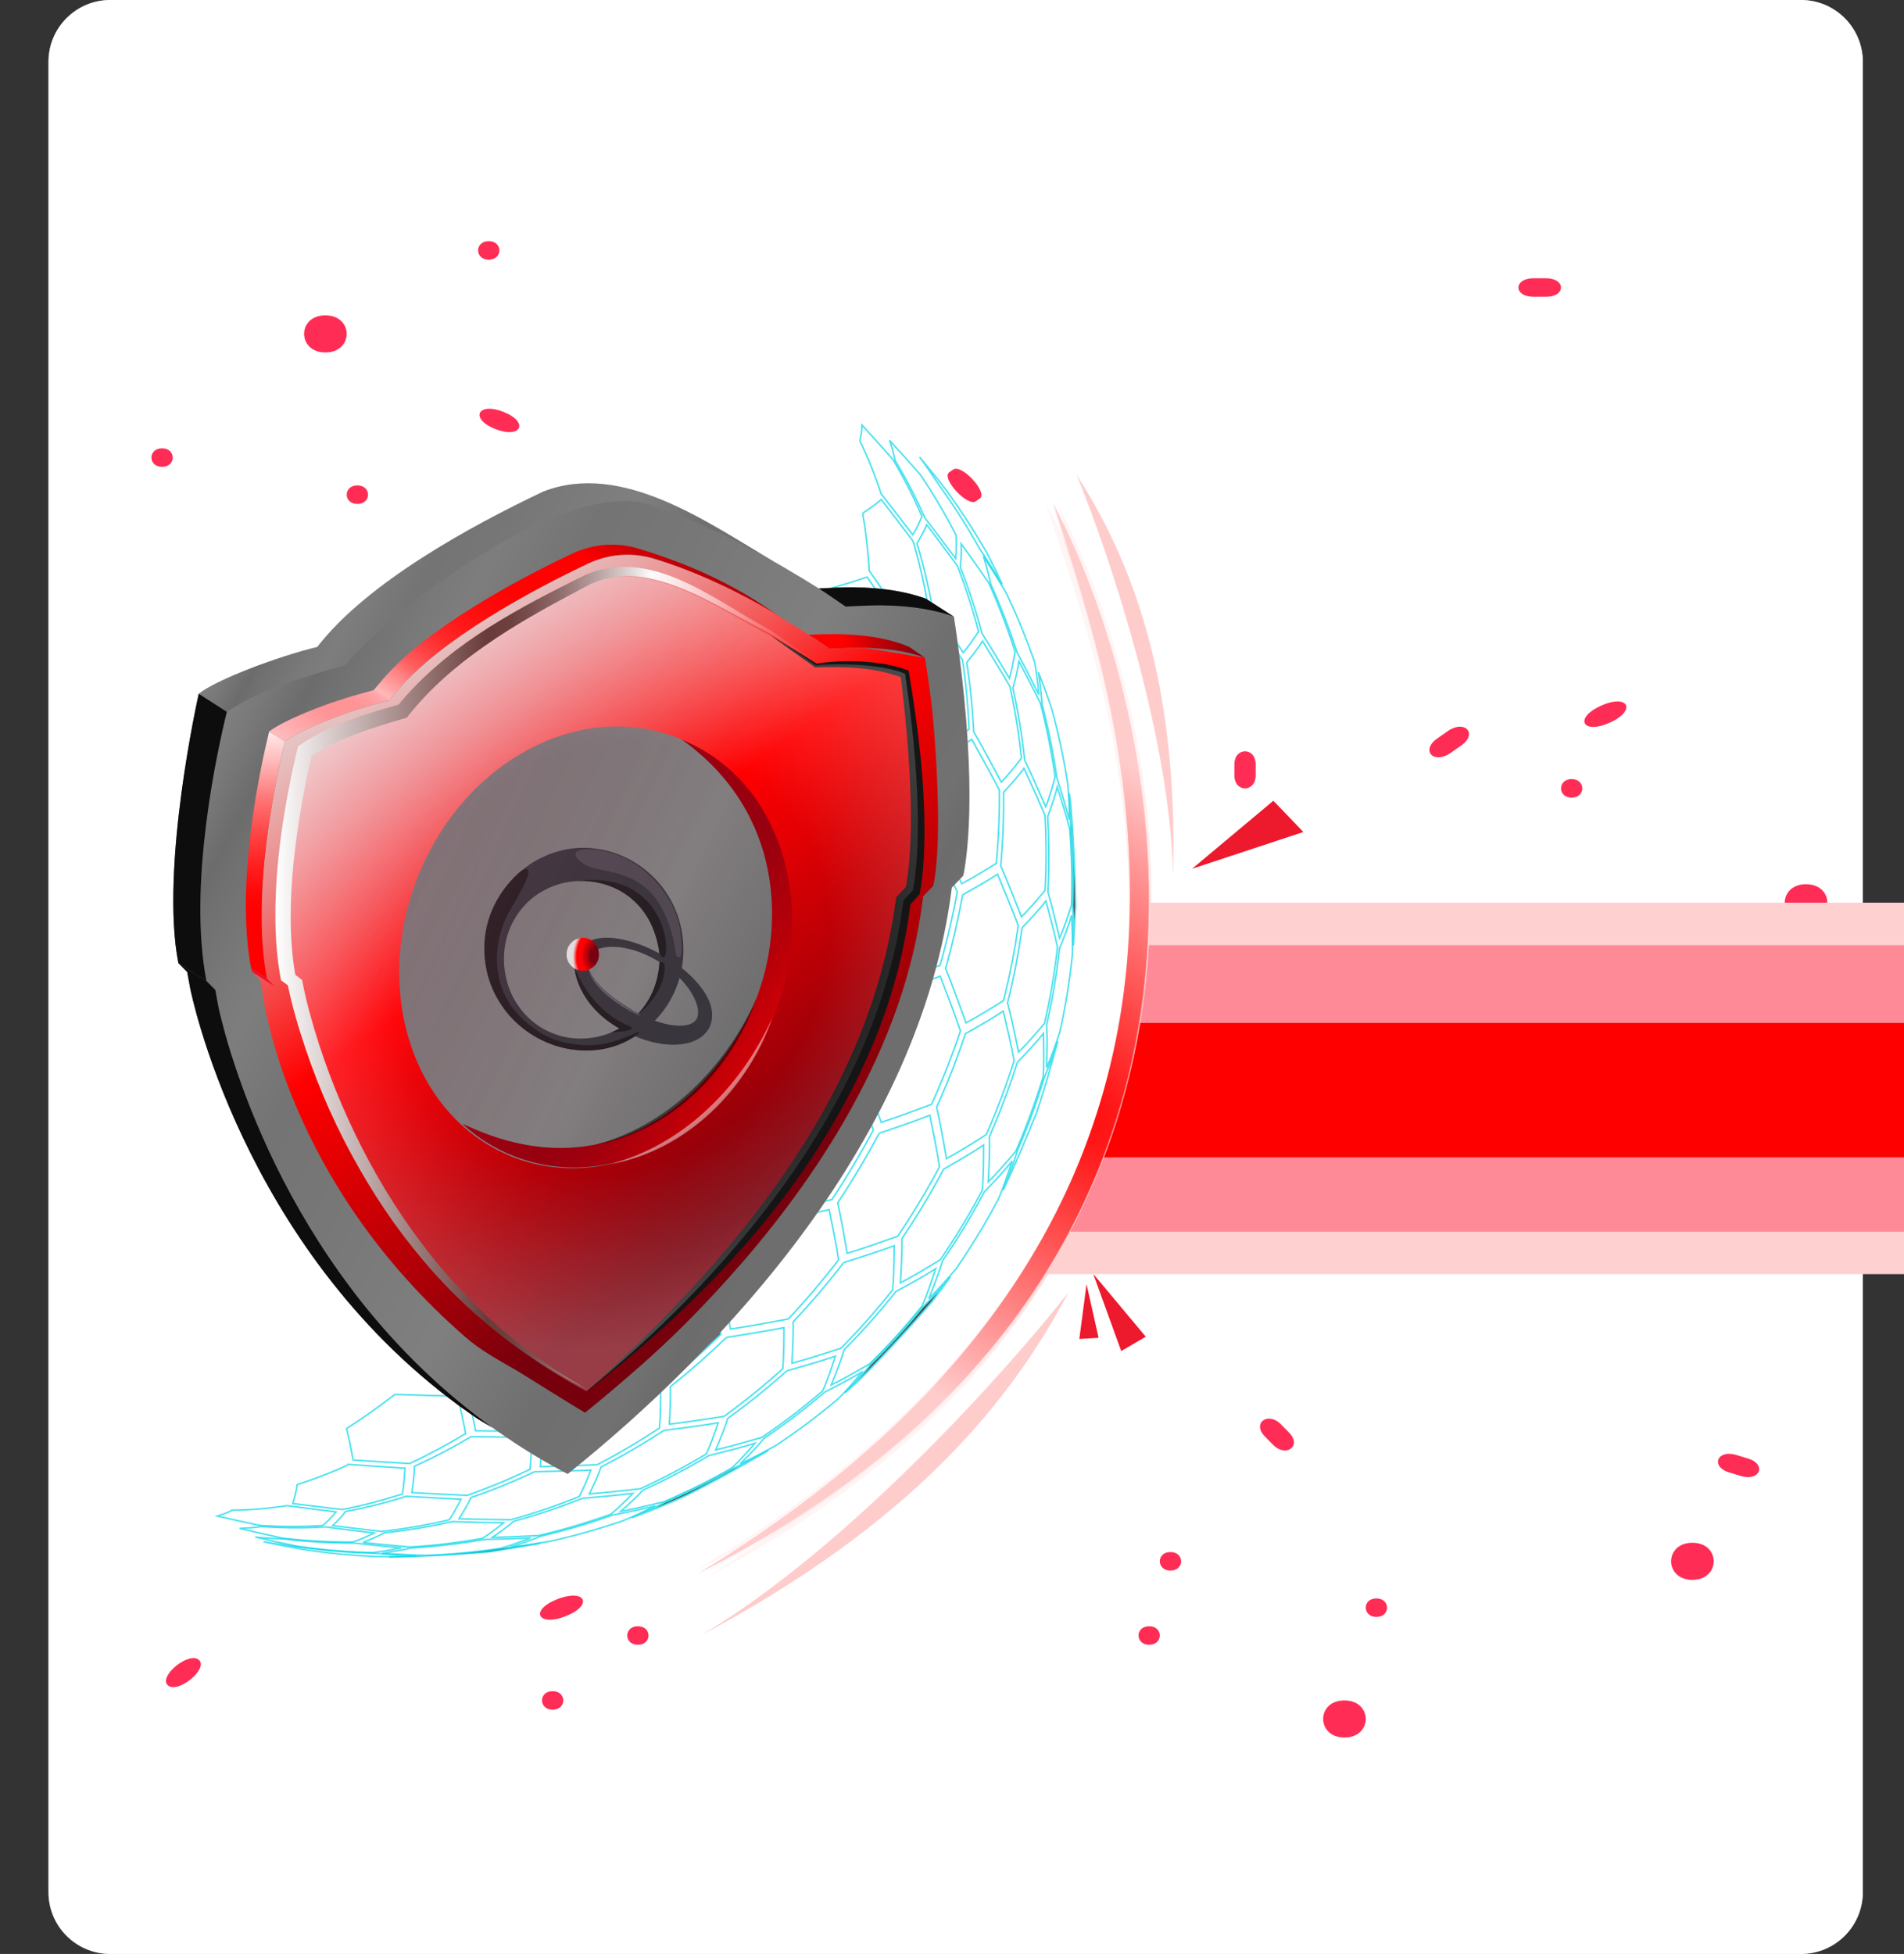 <svg width="616" height="632" viewBox="0 0 616 632" fill="none" xmlns="http://www.w3.org/2000/svg">
<rect x="0" y="0" width="616" height="632" fill="#333333" stroke="none"/>
<path d="M582.68 0H35.68C24.634 0 15.68 8.954 15.68 20V612C15.68 623.046 24.634 632 35.68 632H582.68C593.726 632 602.68 623.046 602.68 612V20C602.68 8.954 593.726 0 582.68 0Z" fill="white"/>
<mask id="mask0_10_3639" style="mask-type:luminance" maskUnits="userSpaceOnUse" x="15" y="0" width="588" height="632">
<path d="M582.68 0H35.68C24.634 0 15.68 8.954 15.68 20V612C15.68 623.046 24.634 632 35.68 632H582.68C593.726 632 602.68 623.046 602.68 612V20C602.68 8.954 593.726 0 582.68 0Z" fill="white"/>
</mask>
<g mask="url(#mask0_10_3639)">
<path d="M582.68 0H35.68C24.634 0 15.68 8.954 15.68 20V612C15.68 623.046 24.634 632 35.68 632H582.68C593.726 632 602.68 623.046 602.68 612V20C602.68 8.954 593.726 0 582.68 0Z" fill="white"/>
<path d="M434.95 562C425.83 562 425.74 550 434.95 550C444.16 550 444.16 562 434.95 562Z" fill="#FF2D55"/>
<path d="M584.29 298C575.17 298 575.08 286 584.29 286C593.5 286 593.5 298 584.29 298Z" fill="#FF2D55"/>
<path d="M105.26 114C96.14 114 96.05 102 105.26 102C114.47 102 114.47 114 105.26 114Z" fill="#FF2D55"/>
<path d="M52.43 151C47.87 151 47.82 145 52.43 145C57.04 145 57.04 151 52.43 151Z" fill="#FF2D55"/>
<path d="M115.62 163C111.02 163 111.02 157 115.62 157C120.22 157 120.21 163 115.62 163Z" fill="#FF2D55"/>
<path d="M160.1 138.71C151.83 135.36 154.66 129.89 163.01 133.27C171.36 136.66 168.45 142.09 160.1 138.71Z" fill="#FF2D55"/>
<path d="M158.12 84C153.56 84 153.51 78 158.12 78C162.73 78 162.73 84 158.12 84Z" fill="#FF2D55"/>
<path d="M316.99 161.25L315.72 162.13C312.98 164.03 304.38 154.65 307.12 152.75L308.39 151.87C311.13 149.97 319.73 159.35 316.99 161.25Z" fill="#FF2D55"/>
<path d="M185.69 273C181.09 273 181.09 267 185.69 267C190.29 267 190.29 273 185.69 273Z" fill="#FF2D55"/>
<path d="M112.16 340C103.04 340 102.95 334 112.16 334C121.37 334 121.37 340 112.16 340Z" fill="#FF2D55"/>
<path d="M199.47 389C194.91 389 194.86 383 199.47 383C204.08 383 204.08 389 199.47 389Z" fill="#FF2D55"/>
<path d="M406.23 377C397.11 377 397.02 365 406.23 365C415.44 365 415.44 377 406.23 377Z" fill="#FF2D55"/>
<path d="M406.25 247.26V250.77C406.25 256.39 399.36 256.45 399.36 250.77V247.26C399.36 241.58 406.25 241.58 406.25 247.26Z" fill="#FF2D55"/>
<path d="M521.01 233.65C512.31 237.73 508.95 232.49 517.74 228.37C526.53 224.25 529.79 229.54 521.01 233.65Z" fill="#FF2D55"/>
<path d="M496.14 90H500.17C506.62 90 506.69 96 500.17 96H496.14C489.62 96 489.62 90 496.14 90Z" fill="#FF2D55"/>
<path d="M563.24 477.41L559.43 476.26C553.34 474.41 555.54 468.73 561.7 470.59L565.51 471.74C571.67 473.61 569.4 479.27 563.24 477.41Z" fill="#FF2D55"/>
<path d="M414.45 460.72L417.07 463.39C421.27 467.65 416.08 471.6 411.84 467.29L409.22 464.62C404.98 460.31 410.21 456.41 414.45 460.72Z" fill="#FF2D55"/>
<path d="M445.3 523C440.74 523 440.69 517 445.3 517C449.91 517 449.91 523 445.3 523Z" fill="#FF2D55"/>
<path d="M547.53 307C542.97 307 542.92 301 547.53 301C552.14 301 552.14 307 547.53 307Z" fill="#FF2D55"/>
<path d="M508.48 258C503.89 258 503.89 252 508.48 252C513.07 252 513.08 258 508.48 258Z" fill="#FF2D55"/>
<path d="M472.88 394C468.29 394 468.29 388 472.88 388C477.47 388 477.48 394 472.88 394Z" fill="#FF2D55"/>
<path d="M464.99 238.86L468.4 236.47C473.85 232.65 478.23 237.28 472.73 241.14L469.32 243.53C463.87 247.36 459.49 242.72 464.99 238.86Z" fill="#FF2D55"/>
<path d="M178.79 553C174.23 553 174.18 547 178.79 547C183.4 547 183.4 553 178.79 553Z" fill="#FF2D55"/>
<path d="M491.24 407C486.68 407 486.63 401 491.24 401C495.85 401 495.85 407 491.24 407Z" fill="#FF2D55"/>
<path d="M378.67 508C374.11 508 374.06 502 378.67 502C383.28 502 383.28 508 378.67 508Z" fill="#FF2D55"/>
<path d="M183.09 522.73C174.11 526.31 171.14 520.9 180.22 517.28C189.29 513.66 192.17 519.11 183.09 522.73Z" fill="#FF2D55"/>
<path d="M206.36 532C201.8 532 201.75 526 206.36 526C210.97 526 210.97 532 206.36 532Z" fill="#FF2D55"/>
<path d="M371.78 532C367.22 532 367.17 526 371.78 526C376.39 526 376.39 532 371.78 532Z" fill="#FF2D55"/>
<path d="M54.28 545.08C51.16 542.15 61.27 533.99 64.39 536.92C67.51 539.85 57.4 548.01 54.28 545.08Z" fill="#FF2D55"/>
<path d="M547.54 511C538.35 511 538.35 499 547.54 499C556.73 499 556.73 511 547.54 511Z" fill="#FF2D55"/>
<path d="M582.36 395.32C572.74 393.36 574.21 387.5 583.93 389.48C593.65 391.46 592.08 397.3 582.36 395.32Z" fill="#FF2D55"/>
</g>
<g opacity="0.7">
<path d="M337.86 348.49C339.31 345.04 341.19 340.43 342.22 336.84L342.11 337.29C340.19 344.07 337.68 353.13 335.4 359.79C332.38 367.27 328.26 377.21 324.77 384.49L324.54 384.92C326.02 381.26 327.96 376.33 329.01 372.53C332.46 364.62 335.4 356.6 337.85 348.5" stroke="#00D6E8" stroke-width="0.5"/>
</g>
<g opacity="0.7">
<path d="M318.49 385.47C321.29 382.57 325.01 378.69 327.46 375.52C326.24 379.29 324.59 384.33 322.95 387.95C322.25 389.28 321.53 390.6 320.79 391.92C317.24 398.31 313.42 404.45 309.37 410.33C306.81 413.34 303.35 417.33 300.47 420.04C301.93 416.44 303.86 411.61 304.91 407.86C308.97 401.97 312.77 395.82 316.32 389.44C317.06 388.12 317.77 386.79 318.48 385.47" stroke="#00D6E8" stroke-width="0.5"/>
</g>
<g opacity="0.7">
<path d="M298.66 422.65C301.41 419.85 305.09 416.11 307.5 413.01L307.23 413.39C305.3 416.09 303.31 418.71 301.28 421.29C294.57 429.13 285.21 439.22 277.9 446.48C276.55 447.71 275.19 448.94 273.81 450.14L273.45 450.44C276 447.8 279.41 444.27 281.65 441.34C287.62 435.48 293.3 429.23 298.65 422.6" fill="black"/>
<path d="M298.66 422.65C301.41 419.85 305.09 416.11 307.5 413.01L307.23 413.39C305.3 416.09 303.31 418.71 301.28 421.29C294.57 429.13 285.21 439.22 277.9 446.48C276.55 447.71 275.19 448.94 273.81 450.14L273.45 450.44C276 447.8 279.41 444.27 281.65 441.34C287.62 435.48 293.3 429.23 298.65 422.6" stroke="#00D6E8" stroke-width="0.5"/>
</g>
<path opacity="0.7" d="M337.14 227.79C336.88 224.65 336.5 220.47 335.93 217.37C337.32 221 339.18 225.86 340.34 229.56C342.5 237.45 344.22 245.47 345.46 253.56C345.73 257.04 346.06 261.69 345.97 265.17C344.83 261.08 343.3 255.62 341.93 251.6C340.78 243.57 339.18 235.6 337.13 227.78L337.14 227.79Z" stroke="#00D6E8" stroke-width="0.5"/>
<g opacity="0.7">
<path d="M346.41 268.33C346.38 264.81 346.31 260.11 345.94 256.62L346.01 257.07C346.12 257.92 346.24 258.76 346.35 259.61C347.23 269.6 347.88 282.99 348 293.02L347.3 305.4L347.26 305.85C347.3 301.98 347.33 296.8 347.02 292.93C347.29 284.7 347.09 276.48 346.42 268.32" fill="black"/>
<path d="M346.41 268.33C346.38 264.81 346.31 260.11 345.94 256.62L346.01 257.07C346.12 257.92 346.24 258.76 346.35 259.61C347.23 269.6 347.88 282.99 348 293.02L347.3 305.4L347.26 305.85C347.3 301.98 347.33 296.8 347.02 292.93C347.29 284.7 347.09 276.48 346.42 268.32" stroke="#00D6E8" stroke-width="0.5"/>
</g>
<g opacity="0.7">
<path d="M338.94 264.2C340 261.33 341.38 257.47 342.06 254.48C343.34 258.55 345.04 264 346.08 268.15C346.73 276.31 346.93 284.51 346.66 292.75C345.64 295.99 344.23 300.32 342.81 303.39C341.76 298.91 340.33 292.93 339.02 288.52C339.45 280.37 339.42 272.25 338.94 264.19" stroke="#00D6E8" stroke-width="0.5"/>
</g>
<g opacity="0.7">
<path d="M327.71 222.57C328.41 220 329.31 216.54 329.65 213.9C331.79 217.96 334.65 223.38 336.62 227.51C338.64 235.33 340.23 243.26 341.36 251.3C340.57 254.22 339.47 258.14 338.31 260.94C336.32 256.38 333.67 250.32 331.51 245.84C330.66 237.98 329.38 230.2 327.69 222.56" stroke="#00D6E8" stroke-width="0.5"/>
</g>
<path opacity="0.7" d="M162.11 500.96C165.94 500.51 171.05 499.88 174.86 499.19L174.42 499.27L158.27 501.94C148.73 502.78 135.99 503.49 126.41 503.63H125.96C129.49 503.57 134.22 503.5 137.74 503.25C145.92 502.95 154.06 502.18 162.12 500.96H162.11Z" fill="black" stroke="#00D6E8" stroke-width="0.5"/>
<path opacity="0.7" d="M120.69 502.4C124.82 502.71 130.33 503.12 134.46 503.28C130.94 503.41 126.23 503.58 122.71 503.51C114.46 503.2 106.2 502.42 97.97 501.14C94.15 500.45 89.07 499.49 85.28 498.67C88.62 499.21 93.07 499.92 96.42 500.29C104.5 501.47 112.59 502.18 120.69 502.4Z" stroke="#00D6E8" stroke-width="0.5"/>
<path opacity="0.7" d="M304.45 245.07C307.49 243.37 311.53 241.1 314.4 239.14C317.11 244.04 320.73 250.58 323.33 255.53C323.42 263.37 323.07 271.28 322.32 279.25C319.03 281.31 314.6 284.03 311.15 285.83C308.48 280.48 304.92 273.34 302.14 268.06C303.29 260.31 304.06 252.63 304.45 245.07Z" stroke="#00D6E8" stroke-width="0.5"/>
<g opacity="0.7">
<path d="M269.27 190.15C272.66 189.16 277.19 187.84 280.51 186.63C283.78 191.34 288.12 197.63 291.33 202.38C291.68 209.26 291.7 216.35 291.37 223.56C287.5 224.87 282.32 226.58 278.38 227.69C274.99 222.4 270.46 215.33 267.03 210.06C268.07 203.25 268.82 196.59 269.29 190.16" stroke="#00D6E8" stroke-width="0.5"/>
</g>
<path opacity="0.7" d="M312.76 214.27C314.39 212.27 316.55 209.57 317.87 207.36C320.57 211.73 324.16 217.58 326.74 222.02C328.4 229.63 329.64 237.39 330.46 245.24C328.6 247.64 326.09 250.82 323.96 252.96C321.32 248.05 317.79 241.52 315.03 236.68C314.66 229.09 313.91 221.59 312.76 214.27Z" stroke="#00D6E8" stroke-width="0.5"/>
<g opacity="0.7">
<path d="M293.04 203.34C295.55 201.86 298.92 199.89 301.26 198.15C304.33 202.75 308.41 208.88 311.41 213.52C312.5 220.81 313.21 228.28 313.54 235.85C310.64 237.7 306.74 240.14 303.7 241.73C300.59 236.58 296.45 229.72 293.27 224.61C293.54 217.37 293.47 210.26 293.06 203.33" stroke="#00D6E8" stroke-width="0.5"/>
</g>
<g opacity="0.7">
<path d="M324.68 256.29C326.75 254.03 329.51 251 331.28 248.5C333.38 253.04 336.16 259.1 338.08 263.72C338.53 271.77 338.55 279.87 338.09 288.01C335.89 290.65 332.94 294.17 330.47 296.55C328.53 291.58 325.9 284.95 323.77 280.06C324.49 272.08 324.79 264.14 324.68 256.29Z" stroke="#00D6E8" stroke-width="0.5"/>
</g>
<path opacity="0.7" d="M156.67 497.93C161.18 497.83 167.2 497.69 171.7 497.43C168.79 498.54 164.89 499.98 161.88 500.82C153.83 502.04 145.7 502.82 137.54 503.12C133.38 502.94 127.85 502.69 123.7 502.37C126.54 501.94 130.33 501.36 133.12 500.68C141.01 500.23 148.88 499.3 156.67 497.93Z" stroke="#00D6E8" stroke-width="0.5"/>
<path opacity="0.7" d="M131.47 483.97C136.76 484.28 143.83 484.69 149.14 484.94C148.08 487 146.64 489.77 145.25 491.62C138.01 493.29 130.75 494.54 123.46 495.34C118.71 494.8 112.36 494.08 107.61 493.47C108.96 492.18 110.75 490.42 111.81 488.89C118.35 487.68 124.91 486.04 131.47 483.98V483.97Z" stroke="#00D6E8" stroke-width="0.5"/>
<g opacity="0.7">
<path d="M105.34 493.89C110.05 494.5 116.34 495.32 121.07 495.86C119.04 496.82 116.3 498.09 114.14 498.77C106.55 498.81 98.95 498.4 91.4 497.51C87.23 496.59 81.66 495.37 77.5 494.36C79.64 494.26 82.52 494.13 84.65 493.76C91.49 494.26 98.4 494.3 105.34 493.89Z" stroke="#00D6E8" stroke-width="0.5"/>
</g>
<path opacity="0.7" d="M146.26 492.16C151.26 492.32 157.91 492.51 162.92 492.56C160.93 494.16 158.24 496.28 156.05 497.58C148.29 498.97 140.45 499.91 132.6 500.38C128.04 499.97 121.98 499.42 117.44 498.89C119.54 498.05 122.36 496.92 124.32 495.8C131.64 495.03 138.97 493.81 146.25 492.17L146.26 492.16Z" stroke="#00D6E8" stroke-width="0.5"/>
<g opacity="0.7">
<path d="M114.76 499.1C119.27 499.61 125.29 500.29 129.82 500.69C127.01 501.23 123.23 501.91 120.38 502.21C112.3 502 104.23 501.32 96.2 500.14C92.11 499.27 86.66 498.12 82.6 497.16C85.38 497.4 89.1 497.71 91.9 497.76C99.49 498.68 107.13 499.12 114.78 499.11" stroke="#00D6E8" stroke-width="0.5"/>
</g>
<g opacity="0.7">
<path d="M92.92 486.99C97.66 487.61 103.99 488.44 108.73 489.01C107.54 490.41 105.92 492.27 104.47 493.41C97.6 493.86 90.76 493.86 83.97 493.39C79.87 492.51 74.4 491.32 70.32 490.38C71.8 489.91 73.78 489.26 75.1 488.46C80.95 488.42 86.89 487.91 92.9 486.98" stroke="#00D6E8" stroke-width="0.5"/>
</g>
<path opacity="0.7" d="M112.93 473.68C118.37 474.06 125.6 474.56 131.04 474.89C130.87 477.4 130.66 480.77 130.16 483.24C123.67 485.33 117.17 487.01 110.72 488.25C105.92 487.68 99.54 486.92 94.74 486.31C95.28 484.49 95.95 482.05 96.15 480.18C101.7 478.42 107.31 476.25 112.94 473.69L112.93 473.68Z" stroke="#00D6E8" stroke-width="0.5"/>
<path opacity="0.7" d="M279.06 230.99C283.02 229.81 288.31 228.24 292.2 226.83C295.36 231.98 299.57 238.87 302.65 244.08C302.21 251.63 301.39 259.28 300.21 267C295.89 268.5 290.13 270.48 285.75 271.76C282.54 266.12 278.27 258.6 274.99 253.01C276.66 245.56 278.03 238.21 279.06 231V230.99Z" fill="black" stroke="#00D6E8" stroke-width="0.5"/>
<g opacity="0.7">
<path d="M193.99 451.17C199.91 450.83 207.8 450.36 213.72 449.88C213.72 453.48 213.69 458.31 213.35 461.9C206.76 466.26 200.02 470.22 193.17 473.78C187.66 474.01 180.3 474.29 174.79 474.39C175.05 471.24 175.34 467.02 175.29 463.87C181.62 460.01 187.88 455.78 194.01 451.17" stroke="#00D6E8" stroke-width="0.5"/>
</g>
<g opacity="0.7">
<path d="M127.76 451.02C133.83 451.2 141.95 451.46 148.03 451.59C148.88 455.21 150.03 460.04 150.64 463.71C144.64 467.32 138.58 470.55 132.53 473.39C127.05 473.06 119.74 472.62 114.26 472.25C113.69 469.18 112.91 465.1 112.13 462.07C117.31 458.75 122.53 455.06 127.77 451.01" stroke="#00D6E8" stroke-width="0.5"/>
</g>
<path opacity="0.7" d="M152.42 464.69C158.28 464.78 166.1 464.87 171.98 464.86C171.92 467.98 171.85 472.15 171.47 475.25C164.76 478.47 157.96 481.28 151.1 483.68C145.75 483.44 138.62 483.11 133.27 482.79C133.62 480.25 134.06 476.84 134.11 474.27C140.23 471.47 146.34 468.27 152.42 464.69Z" stroke="#00D6E8" stroke-width="0.5"/>
<path opacity="0.7" d="M167.96 436.73C174.35 436.63 182.85 436.49 189.24 436.31C190.19 440.44 191.45 445.97 192.16 450.16C186.07 454.79 179.87 459.05 173.58 462.93C167.68 462.93 159.8 462.9 153.88 462.8C153.16 459.1 152.16 454.17 151.21 450.52C156.83 446.28 162.42 441.66 167.96 436.72V436.73Z" stroke="#00D6E8" stroke-width="0.5"/>
<g opacity="0.7">
<path d="M188.37 484.64C193.28 484.21 199.84 483.65 204.73 483.05C202.69 485.15 199.92 487.95 197.62 489.78C190.01 492.5 182.26 494.79 174.41 496.65C169.87 496.88 163.81 497.17 159.27 497.25C161.4 495.79 164.25 493.82 166.15 492.08C173.64 490.04 181.05 487.55 188.35 484.66" stroke="#00D6E8" stroke-width="0.5"/>
</g>
<g opacity="0.7">
<path d="M172.87 476.03C178.35 475.92 185.66 475.75 191.15 475.51C190.13 478.12 188.74 481.63 187.37 484.08C180.1 487 172.74 489.5 165.29 491.56C160.25 491.5 153.54 491.42 148.5 491.25C149.76 489.26 151.42 486.57 152.36 484.4C159.26 482.03 166.11 479.25 172.88 476.05" stroke="#00D6E8" stroke-width="0.5"/>
</g>
<g opacity="0.7">
<path d="M237.02 475.03C240.51 473.37 245.18 471.14 248.52 469.18L248.14 469.42C240.46 473.92 230.07 479.68 222.11 483.66C216.48 486.26 210.74 488.61 204.91 490.71L204.48 490.87C207.69 489.48 211.97 487.62 215.04 485.93C222.55 482.72 229.89 479.09 237.03 475.04" fill="black"/>
<path d="M237.02 475.03C240.51 473.37 245.18 471.14 248.52 469.18L248.14 469.42C240.46 473.92 230.07 479.68 222.11 483.66C216.48 486.26 210.74 488.61 204.91 490.71L204.48 490.87C207.69 489.48 211.97 487.62 215.04 485.93C222.55 482.72 229.89 479.09 237.03 475.04" stroke="#00D6E8" stroke-width="0.5"/>
</g>
<g opacity="0.7">
<path d="M214.74 462.68C220.03 462 227.09 461.08 232.35 460.21C231.31 463.28 229.89 467.38 228.49 470.29C221.55 474.45 214.44 478.21 207.16 481.54C202.22 482.09 195.63 482.82 190.68 483.2C191.93 480.65 193.56 477.2 194.46 474.5C201.36 470.95 208.14 467.01 214.76 462.68" stroke="#00D6E8" stroke-width="0.5"/>
</g>
<g opacity="0.7">
<path d="M198.16 490.06C202.32 489.24 207.87 488.13 211.98 487.07C208.87 488.62 204.71 490.66 201.48 491.91C193.74 494.56 185.85 496.78 177.86 498.54C174.03 499.18 168.9 500 165.04 500.41C168.03 499.44 172.02 498.14 174.9 496.89C182.76 495.06 190.53 492.77 198.16 490.06Z" stroke="#00D6E8" stroke-width="0.5"/>
</g>
<path opacity="0.7" d="M229.37 470.8C233.86 469.68 239.83 468.19 244.24 466.83C242.07 469.33 239.14 472.65 236.68 474.86C229.56 478.92 222.22 482.55 214.72 485.76C210.56 486.77 205.03 488.07 200.82 488.85C203.05 486.89 206 484.24 207.96 482.01C215.25 478.69 222.41 474.94 229.36 470.8H229.37Z" stroke="#00D6E8" stroke-width="0.5"/>
<g opacity="0.7">
<path d="M254.51 443.42C259.27 442.07 265.59 440.25 270.28 438.65C269.17 442.06 267.67 446.63 266.16 449.89C259.86 455.3 253.3 460.32 246.5 464.92C242.03 466.21 236.07 467.91 231.54 468.97C232.82 465.96 234.51 461.93 235.43 458.79C242 454.06 248.37 448.94 254.51 443.43" stroke="#00D6E8" stroke-width="0.5"/>
</g>
<g opacity="0.7">
<path d="M266.83 450.26C270.58 448.36 275.57 445.79 279.13 443.58C276.79 446.38 273.64 450.08 271 452.59C264.63 457.95 257.98 462.94 251.1 467.49C247.68 469.36 243.11 471.85 239.53 473.41C241.9 471.07 245.05 467.9 247.12 465.29C253.92 460.69 260.5 455.68 266.81 450.27" stroke="#00D6E8" stroke-width="0.5"/>
</g>
<g opacity="0.7">
<path d="M289.83 417.76C293.75 415.64 298.97 412.79 302.7 410.36C301.51 414.04 299.89 418.93 298.29 422.45C292.95 429.08 287.28 435.32 281.3 441.18C277.64 443.31 272.74 446.13 268.92 447.95C270.3 444.6 272.09 440.1 273.08 436.61C278.96 430.69 284.56 424.4 289.84 417.75" stroke="#00D6E8" stroke-width="0.5"/>
</g>
<path opacity="0.7" d="M342.8 306.79C344.09 303.61 345.79 299.35 346.7 296.05C346.88 299.95 347.1 305.18 346.91 309.08C346.06 317.33 344.74 325.57 342.91 333.75C341.75 337.27 340.16 341.97 338.58 345.32C338.71 341.15 338.85 335.56 338.62 331.38C340.49 323.22 341.88 315.01 342.79 306.8L342.8 306.79Z" stroke="#00D6E8" stroke-width="0.5"/>
<g opacity="0.7">
<path d="M209.23 418.31C215.52 417.78 223.89 417.08 230.15 416.39C231.14 420.93 232.46 427.01 233.2 431.6C227.38 437.28 221.38 442.6 215.2 447.55C209.25 447.99 201.32 448.57 195.36 448.88C194.57 444.68 193.46 439.07 192.42 434.91C198.14 429.7 203.75 424.17 209.21 418.29" fill="black"/>
<path d="M209.23 418.31C215.52 417.78 223.89 417.08 230.15 416.39C231.14 420.93 232.46 427.01 233.2 431.6C227.38 437.28 221.38 442.6 215.2 447.55C209.25 447.99 201.32 448.57 195.36 448.88C194.57 444.68 193.46 439.07 192.42 434.91C198.14 429.7 203.75 424.17 209.21 418.29" stroke="#00D6E8" stroke-width="0.5"/>
</g>
<g opacity="0.7">
<path d="M256.89 351.3C262.72 350.11 270.49 348.49 276.28 347.11C278.23 352.6 280.82 359.94 282.54 365.52C281.83 366.85 281.11 368.17 280.38 369.49C276.83 375.88 273.08 382.05 269.15 388.01C263.35 389.25 255.61 390.88 249.78 391.9C247.99 386.46 245.59 379.22 243.63 373.85C247.49 367.85 251.2 361.64 254.73 355.26C255.47 353.94 256.19 352.62 256.9 351.29" stroke="#00D6E8" stroke-width="0.5"/>
</g>
<g opacity="0.7">
<path d="M218.9 378.41C225.44 377.71 234.16 376.79 240.67 375.94C242.57 381.31 245.11 388.47 246.84 393.9C241.86 400.73 236.65 407.23 231.26 413.41C224.96 414.05 216.56 414.89 210.24 415.4C208.45 410.26 206.04 403.42 204.08 398.34C209.16 391.98 214.12 385.33 218.91 378.4" fill="black"/>
<path d="M218.9 378.41C225.44 377.71 234.16 376.79 240.67 375.94C242.57 381.31 245.11 388.47 246.84 393.9C241.86 400.73 236.65 407.23 231.26 413.41C224.96 414.05 216.56 414.89 210.24 415.4C208.45 410.26 206.04 403.42 204.08 398.34C209.16 391.98 214.12 385.33 218.91 378.4" stroke="#00D6E8" stroke-width="0.5"/>
</g>
<g opacity="0.7">
<path d="M223.68 332.89C230.28 332.11 239.07 331.04 245.64 330.14C248.35 336.07 251.96 343.98 254.5 349.98C253.79 351.3 253.07 352.63 252.33 353.95C248.78 360.34 245.09 366.54 241.23 372.54C234.69 373.35 225.97 374.43 219.41 375.08C216.8 369.19 213.29 361.36 210.55 355.54C214.3 349.48 217.95 343.25 221.49 336.86C222.23 335.54 222.95 334.22 223.66 332.9" fill="black"/>
<path d="M223.68 332.89C230.28 332.11 239.07 331.04 245.64 330.14C248.35 336.07 251.96 343.98 254.5 349.98C253.79 351.3 253.07 352.63 252.33 353.95C248.78 360.34 245.09 366.54 241.23 372.54C234.69 373.35 225.97 374.43 219.41 375.08C216.8 369.19 213.29 361.36 210.55 355.54C214.3 349.48 217.95 343.25 221.49 336.86C222.23 335.54 222.95 334.22 223.66 332.9" stroke="#00D6E8" stroke-width="0.5"/>
</g>
<path opacity="0.7" d="M178.18 401.09C184.98 400.83 194.05 400.49 200.85 400.14C202.75 405.19 205.28 411.95 207 417.07C201.56 422.96 196 428.52 190.31 433.75C183.89 433.92 175.35 434.15 168.93 434.23C167.18 429.52 164.84 423.23 162.94 418.58C168.08 413.06 173.17 407.23 178.18 401.09Z" fill="black" stroke="#00D6E8" stroke-width="0.5"/>
<path opacity="0.7" d="M305.32 378.16C309.24 375.92 314.46 372.91 318.21 370.37C318.21 374.78 318.18 380.67 317.78 385.06C317.07 386.39 316.36 387.71 315.62 389.03C312.07 395.42 308.27 401.56 304.22 407.45C300.4 409.79 295.29 412.89 291.3 414.93C291.57 410.63 291.88 404.88 291.81 400.58C295.83 394.66 299.62 388.51 303.15 382.13C303.89 380.81 304.6 379.48 305.31 378.16H305.32Z" stroke="#00D6E8" stroke-width="0.5"/>
<g opacity="0.7">
<path d="M272.93 408.39C277.86 406.83 284.44 404.74 289.28 402.93C289.25 407.22 289.19 412.94 288.8 417.21C283.52 423.87 277.94 430.17 272.07 436.09C267.34 437.62 261.03 439.65 256.22 440.94C256.45 436.92 256.73 431.56 256.63 427.53C262.32 421.51 267.77 415.13 272.92 408.41" stroke="#00D6E8" stroke-width="0.5"/>
</g>
<path opacity="0.7" d="M248.96 395.09C254.77 394.01 262.5 392.55 268.26 391.26C269.25 396.11 270.57 402.59 271.3 407.48C266.15 414.21 260.71 420.59 255.05 426.63C249.44 427.67 241.96 429.04 236.33 429.89C235.51 425.28 234.37 419.13 233.31 414.57C238.73 408.4 243.96 401.9 248.96 395.08V395.09Z" stroke="#00D6E8" stroke-width="0.5"/>
<g opacity="0.7">
<path d="M284.42 366.58C289.36 364.91 295.94 362.65 300.8 360.73C301.84 365.71 303.21 372.37 303.95 377.41C303.24 378.74 302.53 380.06 301.79 381.38C298.24 387.77 294.47 393.93 290.45 399.84C285.57 401.59 279.02 403.9 274.06 405.39C273.24 400.48 272.1 393.94 271.02 389.07C274.97 383.12 278.71 376.95 282.26 370.56C283 369.24 283.71 367.92 284.42 366.59" stroke="#00D6E8" stroke-width="0.5"/>
</g>
<g opacity="0.7">
<path d="M234.98 432.6C240.59 431.71 248.05 430.51 253.63 429.42C253.63 433.41 253.59 438.74 253.25 442.72C247.15 448.23 240.79 453.37 234.25 458.12C228.96 458.93 221.87 460.01 216.55 460.65C216.76 457.02 217.01 452.15 216.9 448.51C223.1 443.57 229.15 438.26 235 432.61" stroke="#00D6E8" stroke-width="0.5"/>
</g>
<path opacity="0.7" d="M255.55 258.41C260.84 257.52 267.9 256.32 273.15 255.26C276.4 260.91 280.74 268.44 283.91 274.14C282.04 281.82 279.81 289.55 277.24 297.33C271.68 298.48 264.24 300 258.63 300.98C255.38 294.95 251.02 286.91 247.67 280.94C250.58 273.36 253.21 265.84 255.55 258.42V258.41Z" fill="black" stroke="#00D6E8" stroke-width="0.5"/>
<g opacity="0.7">
<path d="M258.72 304.61C264.34 303.56 271.84 302.14 277.41 300.91C280.16 306.62 283.83 314.22 286.44 319.99C283.56 327.84 280.29 335.69 276.65 343.48C270.86 344.78 263.14 346.5 257.32 347.62C254.7 341.66 251.19 333.71 248.42 327.82C252.18 320.08 255.62 312.34 258.74 304.61" fill="black"/>
<path d="M258.72 304.61C264.34 303.56 271.84 302.14 277.41 300.91C280.16 306.62 283.83 314.22 286.44 319.99C283.56 327.84 280.29 335.69 276.65 343.48C270.86 344.78 263.14 346.5 257.32 347.62C254.7 341.66 251.19 333.71 248.42 327.82C252.18 320.08 255.62 312.34 258.74 304.61" stroke="#00D6E8" stroke-width="0.5"/>
</g>
<g opacity="0.7">
<path d="M329.11 343.64C331.75 340.91 335.26 337.25 337.57 334.26C337.67 338.47 337.78 344.1 337.5 348.3C335.04 356.39 332.11 364.41 328.66 372.33C326.09 375.4 322.61 379.47 319.73 382.25C319.97 377.86 320.24 371.99 320.11 367.59C323.59 359.7 326.6 351.71 329.11 343.66" stroke="#00D6E8" stroke-width="0.5"/>
</g>
<path opacity="0.7" d="M312.35 334.34C316.07 332.24 321.02 329.43 324.57 327.05C325.72 331.83 327.24 338.23 328.1 343.07C325.57 351.12 322.56 359.11 319.07 367C315.28 369.41 310.19 372.61 306.22 374.75C305.36 369.74 304.18 363.05 303.03 358.1C306.58 350.25 309.69 342.32 312.34 334.34H312.35Z" stroke="#00D6E8" stroke-width="0.5"/>
<g opacity="0.7">
<path d="M286.11 275.36C290.51 273.98 296.37 272.14 300.69 270.53C303.44 275.88 307.11 283.03 309.72 288.44C308.26 296.35 306.41 304.29 304.14 312.24C299.5 313.92 293.3 316.12 288.57 317.56C285.9 311.84 282.34 304.23 279.53 298.58C282.07 290.79 284.27 283.04 286.12 275.33" stroke="#00D6E8" stroke-width="0.5"/>
</g>
<g opacity="0.7">
<path d="M311.46 289.41C314.89 287.49 319.48 284.94 322.74 282.75C324.81 287.72 327.55 294.33 329.42 299.37C328.28 307.46 326.71 315.57 324.68 323.63C321.09 325.89 316.28 328.87 312.53 330.85C310.61 325.54 308.06 318.47 305.94 313.24C308.18 305.29 310.01 297.33 311.45 289.39" stroke="#00D6E8" stroke-width="0.5"/>
</g>
<g opacity="0.7">
<path d="M288.56 321.16C293.27 319.61 299.56 317.54 304.19 315.75C306.22 321.04 308.92 328.1 310.73 333.45C308.05 341.41 304.94 349.35 301.39 357.19C296.52 359.02 290.03 361.42 285.08 363.02C283.26 357.48 280.82 350.12 278.79 344.67C282.44 336.86 285.69 329.02 288.54 321.15" stroke="#00D6E8" stroke-width="0.5"/>
</g>
<g opacity="0.7">
<path d="M330.68 300.07C333.08 297.56 336.27 294.19 338.37 291.43C339.59 295.91 341.19 301.89 342.13 306.43C341.21 314.63 339.8 322.84 337.93 331C335.5 333.88 332.24 337.7 329.53 340.3C328.55 335.5 327.23 329.1 325.98 324.37C328 316.29 329.56 308.18 330.66 300.07" stroke="#00D6E8" stroke-width="0.5"/>
</g>
<g opacity="0.7">
<path d="M303.77 156.83C301.94 154.09 299.48 150.44 297.5 147.82C299.97 150.8 303.26 154.79 305.62 157.87C310.53 164.54 315.04 171.45 319.15 178.59C320.75 181.7 322.87 185.84 324.26 189.04C322.08 185.49 319.15 180.77 316.84 177.32C312.9 170.27 308.52 163.42 303.77 156.85" stroke="#00D6E8" stroke-width="0.5"/>
</g>
<path opacity="0.7" d="M320.56 188.99C319.92 186.24 319.04 182.55 318.13 179.86C320.39 183.39 323.4 188.11 325.51 191.73C329.03 199.08 332.12 206.62 334.79 214.31C335.27 217.39 335.93 221.52 336.08 224.63C334.04 220.56 331.28 215.13 329.08 211.15C326.65 203.6 323.81 196.19 320.55 188.99H320.56Z" stroke="#00D6E8" stroke-width="0.5"/>
<g opacity="0.7">
<path d="M310.68 183.51C310.88 181.24 311.12 178.19 310.99 175.9C313.72 179.7 317.33 184.78 319.96 188.66C323.18 195.84 325.99 203.24 328.39 210.77C327.95 213.37 327.35 216.85 326.56 219.36C323.93 214.99 320.43 209.15 317.69 204.84C315.75 197.56 313.42 190.43 310.69 183.52" stroke="#00D6E8" stroke-width="0.5"/>
</g>
<path opacity="0.7" d="M289.62 148.98C289.17 146.99 288.53 144.34 287.8 142.44C290.79 145.73 294.8 150.13 297.72 153.48C301.98 159.78 305.85 166.35 309.33 173.14C309.39 175.4 309.46 178.42 309.17 180.66C306.22 176.71 302.27 171.45 299.25 167.55C296.41 161.11 293.19 154.9 289.61 148.99L289.62 148.98Z" stroke="#00D6E8" stroke-width="0.5"/>
<g opacity="0.7">
<path d="M278.18 142.64C278.51 141.12 278.92 139.05 278.89 137.49C281.88 140.8 285.89 145.21 288.84 148.55C292.36 154.44 295.51 160.6 298.29 167.02C297.51 168.87 296.42 171.32 295.31 172.98C292.24 168.98 288.16 163.64 285.05 159.67C283.11 153.72 280.82 148.03 278.2 142.64" stroke="#00D6E8" stroke-width="0.5"/>
</g>
<g opacity="0.7">
<path d="M296.67 175.75C297.72 173.99 299.11 171.63 299.81 169.72C302.8 173.69 306.81 178.99 309.73 183.01C312.4 189.89 314.7 196.99 316.59 204.24C315.2 206.37 313.31 209.19 311.62 211.1C308.61 206.52 304.59 200.41 301.5 195.88C300.25 188.97 298.63 182.25 296.66 175.75" stroke="#00D6E8" stroke-width="0.5"/>
</g>
<g opacity="0.7">
<path d="M279.1 166C280.96 164.75 283.47 163.08 285.13 161.57C288.24 165.6 292.37 171 295.43 175.07C297.33 181.53 298.89 188.21 300.08 195.08C297.72 196.7 294.54 198.84 292.03 200.22C288.81 195.54 284.51 189.29 281.24 184.64C280.84 178.21 280.13 171.99 279.1 166.02" stroke="#00D6E8" stroke-width="0.5"/>
</g>
<path opacity="0.2" d="M340.86 163C380.77 239.19 413.61 415.05 225.68 509C422.39 389.85 360.24 225.44 340.86 163Z" fill="url(#paint0_radial_10_3639)"/>
<path opacity="0.2" d="M338.19 162.52C379.56 237.91 415.58 412.96 228.66 510.06C423.95 387.63 358.73 224.53 338.19 162.52Z" fill="url(#paint1_radial_10_3639)"/>
<path opacity="0.2" d="M342.44 163.54C381.95 239.92 413.64 415.8 224.4 508.28C422.64 390.69 361.45 226.04 342.44 163.54Z" fill="url(#paint2_radial_10_3639)"/>
<path opacity="0.2" d="M340.27 163C380.73 238.88 414.64 414.35 226.57 509.2C423.31 389.12 360.06 225.26 340.27 163Z" fill="url(#paint3_radial_10_3639)"/>
<path d="M340.86 163C380.77 239.19 413.61 415.05 225.68 509C422.39 389.85 360.24 225.44 340.86 163Z" fill="url(#paint4_radial_10_3639)"/>
<path d="M345.68 418C325.94 443.17 274.51 500.62 226.68 529C295.67 492.38 327.28 452.9 345.68 418Z" fill="#FFCCCC"/>
<path d="M348.29 153.54C358.3 177.78 378.57 237.63 379.53 283.14C381.22 219.26 365.79 180.77 348.29 153.54Z" fill="#FFCCCC"/>
<path d="M362.75 437L353.68 412L370.68 432.35L362.75 437Z" fill="#ED192D"/>
<path d="M355.43 432.72L351.53 415.37L349.19 433.08L355.43 432.72Z" fill="#ED192D"/>
<path d="M411.97 259L385.68 281L421.68 269.11L411.97 259Z" fill="#ED192D"/>
<path fill-rule="evenodd" clip-rule="evenodd" d="M372.14 291.96C371.97 331.27 362.82 373.12 338.31 412.11H616.5V291.96H372.14Z" fill="#FFD0D0"/>
<path fill-rule="evenodd" clip-rule="evenodd" d="M371.71 305.7C369.92 336.28 362.4 367.99 346.26 398.39H616.5V305.7H371.71Z" fill="#FF8A97"/>
<path fill-rule="evenodd" clip-rule="evenodd" d="M368.92 330.87C366.53 345.35 362.72 359.92 357.19 374.35H617V330.87H368.91H368.92Z" fill="#FF0000"/>
<path d="M66.78 317.33C66.78 317.33 69.56 320.15 69.62 320.17H69.64C77.96 367.32 113.18 430.11 159.31 461.76C159.28 461.74 159.23 461.71 159.2 461.7C159.23 461.73 159.28 461.75 159.31 461.78H159.33C160.77 462.82 162.29 463.88 163.79 464.89C163.79 464.89 163.8 464.897 163.82 464.91C170.03 469.14 176.63 473.12 183.66 476.77C234.01 436.45 297.79 368.49 307.94 287.12L311.67 283.21C313.23 275.36 316.38 250.49 308.62 199.49C297.48 195.41 285.3 195.47 273.6 196.19C273.2 195.87 268.61 192.78 268.32 192.57H268.3C267.44 191.94 266.52 191.42 265.63 190.79C265.6 190.79 265.57 190.77 265.55 190.74C248.73 180.19 230.89 170.38 212.04 164.01C186.82 152.17 127.84 195.49 111.75 215.1C98.54 218.78 84.96 222.71 73.38 230.24C70.22 243.08 60.74 286.21 66.78 317.34V317.33Z" fill="url(#paint5_linear_10_3639)"/>
<path d="M57.69 311.48L66.77 317.33H66.79C60.75 286.2 70.23 243.07 73.39 230.23H73.37L64.29 224.4C64.03 225.55 51.71 280.67 57.69 311.48Z" fill="url(#paint6_linear_10_3639)"/>
<path d="M57.71 311.51L60.56 314.35L69.6 320.15L66.81 317.34H66.79L57.71 311.51Z" fill="#373737"/>
<path d="M64.28 224.39L73.36 230.24H73.38C84.96 222.72 98.54 218.78 111.73 215.08C127.72 195.6 186.81 152.15 212.03 163.99C227.33 169.13 241.79 176.62 255.71 184.69C233.5 172.51 203.36 148.25 175.78 158.99C152.58 169.99 118.8 188.34 102.65 209.25C89.46 212.46 69.86 219.91 64.28 224.39Z" fill="url(#paint7_linear_10_3639)"/>
<path d="M57.7 311.51L60.55 314.35L61.5 319.53C61.68 320.45 78.02 402.93 148.47 454.66C149.05 455.09 149.64 455.52 150.23 455.93H150.26C151.73 457 153.24 458.05 154.77 459.07C156.23 459.96 157.7 460.82 159.2 461.68C159.23 461.7 159.28 461.73 159.31 461.74C158.79 461.39 158.3 461.02 157.81 460.64C157.69 460.55 157.58 460.46 157.46 460.38C140.05 447.57 125.93 432.89 114.55 418.02C114.26 417.62 113.97 417.24 113.68 416.85C93.06 389.53 81.62 361.77 75.82 344.1C75.41 342.87 75.02 341.69 74.67 340.57C71.89 331.64 70.74 325.99 70.6 325.38V325.33L69.65 320.16L69.63 320.14L69.58 320.11L66.79 317.3H66.77L57.69 311.47V311.49L57.7 311.51Z" fill="url(#paint8_linear_10_3639)"/>
<path d="M264.92 190.33C265.13 190.47 265.35 190.61 265.56 190.74C265.58 190.77 265.61 190.79 265.64 190.79C265.76 190.88 265.88 190.96 266.01 191.04C266.36 191.29 266.72 191.52 267.05 191.72C267.26 191.89 267.5 192.03 267.71 192.17C267.82 192.23 267.91 192.31 268.02 192.37C268.13 192.45 268.22 192.51 268.31 192.59H268.33C268.53 192.73 268.73 192.87 268.91 192.99L273.56 196.17H273.58L273.61 196.2L275.14 196.12L278.85 195.94H279.26C281.04 195.85 282.82 195.8 284.52 195.8H284.95C287.5 195.82 289.87 195.92 292.05 196.11C292.57 196.16 293.08 196.19 293.57 196.25C294.11 196.3 294.63 196.36 295.14 196.42C295.19 196.42 295.23 196.42 295.28 196.43C295.76 196.49 296.23 196.55 296.69 196.61C297.21 196.69 297.73 196.76 298.23 196.84C298.86 196.95 299.47 197.05 300.05 197.16C300.3 197.21 300.53 197.25 300.76 197.3C300.96 197.33 301.14 197.38 301.33 197.42C301.84 197.51 302.33 197.62 302.79 197.74C303.73 197.95 304.6 198.18 305.4 198.41C306.6 198.76 307.65 199.12 308.59 199.45L299.54 193.65L299.49 193.62H299.44C295.88 192.32 290.47 190.87 282.96 190.28C280.78 190.1 278.4 189.99 275.86 189.97H275.43C273.73 189.97 271.95 190.02 270.17 190.09L267.75 190.21L264.93 190.35L264.92 190.33Z" fill="url(#paint9_linear_10_3639)"/>
<g style="mix-blend-mode:overlay">
<path d="M57.69 311.48L66.77 317.33H66.79C60.75 286.2 70.23 243.08 73.39 230.23H73.37L64.29 224.4C64.03 225.55 51.71 280.67 57.69 311.48Z" fill="#1A1A1A"/>
</g>
<g style="mix-blend-mode:overlay">
<path d="M57.7 311.52L60.55 314.36L61.5 319.54C61.68 320.46 78.02 402.94 148.47 454.67C149.05 455.1 149.64 455.53 150.23 455.94H150.26C151.73 457.01 153.24 458.06 154.77 459.09C156.23 459.98 157.7 460.84 159.2 461.7C159.23 461.71 159.28 461.75 159.31 461.76C158.79 461.41 158.3 461.04 157.81 460.66C157.69 460.57 157.58 460.48 157.46 460.4C140.05 447.59 125.93 432.91 114.55 418.04C114.26 417.64 113.97 417.26 113.68 416.87C93.06 389.55 81.62 361.79 75.82 344.12C75.41 342.89 75.02 341.71 74.67 340.59C71.89 331.66 70.74 326.01 70.6 325.4V325.35L69.65 320.18L69.63 320.16L69.58 320.13L66.79 317.32H66.77L57.69 311.49V311.51L57.7 311.52Z" fill="#1A1A1A"/>
</g>
<g style="mix-blend-mode:overlay">
<path d="M264.92 190.33C265.13 190.47 265.35 190.61 265.56 190.74C265.58 190.77 265.61 190.79 265.64 190.79C265.76 190.88 265.88 190.96 266.01 191.04C266.36 191.29 266.72 191.52 267.05 191.72C267.26 191.89 267.5 192.03 267.71 192.17C267.82 192.23 267.91 192.31 268.02 192.37C268.13 192.45 268.22 192.51 268.31 192.59H268.33C268.53 192.73 268.73 192.87 268.91 192.99L273.56 196.17H273.58L273.61 196.2L275.14 196.12L278.85 195.94H279.26C281.04 195.85 282.82 195.8 284.52 195.8H284.95C287.5 195.82 289.87 195.92 292.05 196.11C292.57 196.16 293.08 196.19 293.57 196.25C294.11 196.3 294.63 196.36 295.14 196.42C295.19 196.42 295.23 196.42 295.28 196.43C295.76 196.49 296.23 196.55 296.69 196.61C297.21 196.69 297.73 196.76 298.23 196.84C298.86 196.95 299.47 197.05 300.05 197.16C300.3 197.21 300.53 197.25 300.76 197.3C300.96 197.33 301.14 197.38 301.33 197.42C301.84 197.51 302.33 197.62 302.79 197.74C303.73 197.95 304.6 198.18 305.4 198.41C306.6 198.76 307.65 199.12 308.59 199.45L299.54 193.65L299.49 193.62H299.44C295.88 192.32 290.47 190.87 282.96 190.28C280.78 190.1 278.4 189.99 275.86 189.97H275.43C273.73 189.97 271.95 190.02 270.17 190.09L267.75 190.21L264.93 190.35L264.92 190.33Z" fill="#1A1A1A"/>
</g>
<g style="mix-blend-mode:soft-light" opacity="0.5">
<path d="M64.28 224.4C69.86 219.91 89.46 212.45 102.65 209.24C118.8 188.33 152.59 169.98 175.78 158.98C201.23 149.07 228.85 168.95 250.42 181.66C250.43 181.66 250.45 181.66 250.47 181.69C250.85 181.9 251.24 182.13 251.62 182.35C252.42 182.83 253.2 183.27 253.98 183.72C257.89 185.99 261.74 188.34 265.55 190.73C265.34 190.59 265.12 190.45 264.91 190.32L267.73 190.18L270.15 190.06C271.93 189.98 273.71 189.94 275.41 189.94H275.84C278.39 189.96 280.77 190.06 282.94 190.25C290.44 190.85 295.86 192.29 299.42 193.6H299.47L299.52 193.63L308.57 199.43C307.64 199.09 306.58 198.74 305.38 198.39C304.58 198.16 303.71 197.93 302.77 197.71C304.75 198.19 306.7 198.77 308.62 199.47C316.38 250.47 313.24 275.34 311.67 283.19L307.94 287.1C297.78 368.47 234.01 436.44 183.66 476.75C176.63 473.1 170.04 469.13 163.82 464.89C163.8 464.89 163.79 464.89 163.79 464.87C162.29 463.86 160.77 462.8 159.33 461.76C159.33 461.76 159.25 461.71 159.22 461.68C157.72 460.82 156.24 459.96 154.79 459.07C153.26 458.04 151.75 457 150.28 455.92H150.25C149.65 455.51 149.07 455.08 148.49 454.65C78.04 402.92 61.7 320.44 61.52 319.52L60.57 314.34L57.72 311.5C51.74 280.68 64.06 225.56 64.32 224.41H64.3L64.28 224.4ZM267.27 191.86C267.19 191.81 267.12 191.75 267.04 191.69C266.96 191.64 266.87 191.6 266.78 191.54C266.95 191.65 267.12 191.75 267.27 191.86ZM66.95 317.51C66.86 317.4 66.8 317.34 66.78 317.34L66.95 317.51Z" fill="black"/>
</g>
<path d="M87.07 236.6L92.18 239.87C96.75 236.39 109.73 230.97 121.53 227.73L125.96 226.52L128.95 223.02C142.77 206.82 171.62 191.09 190.36 182.27C197 179.14 204.57 178.59 211.61 180.7C225.72 184.95 241.53 193.17 252.83 199.83L248.75 197.04C239.65 190.86 226.61 183.49 206.51 177.43C199.47 175.31 191.9 175.88 185.26 179.01C166.53 187.82 137.65 203.57 123.85 219.74L120.86 223.25L116.43 224.45C104.63 227.69 91.64 233.1 87.08 236.58H87.06L87.07 236.6Z" fill="url(#paint10_linear_10_3639)"/>
<path d="M261.34 205.26C266.13 208.07 261.62 205.21 264.32 207.05L268.45 209.87L273.44 209.62C275 209.56 276.57 209.51 278.07 209.51H278.45C280.69 209.51 282.79 209.62 284.71 209.79C291.34 210.31 296.12 211.6 299.25 212.75L294.22 209.28C281.27 203.6 263.9 205.41 261.34 205.26Z" fill="url(#paint11_linear_10_3639)"/>
<path d="M86.11 316.41L86.37 316.56C81.08 289.28 89.33 251.53 92.15 240.04C92.15 239.98 92.17 239.92 92.18 239.87C96.74 236.39 109.72 230.97 121.53 227.75L125.96 226.54L128.94 223.04C142.76 206.84 171.62 191.1 190.35 182.28C193.85 180.64 197.59 179.7 201.38 179.5C202.19 179.45 203.04 179.45 203.85 179.47C206.44 179.53 209.04 179.96 211.58 180.73C225.69 184.98 239.15 191.58 250.46 198.23C250.47 198.23 252.81 199.83 252.82 199.84C259.74 204.04 261.63 205.24 264.34 207.05L268.45 209.84H268.46L273.45 209.63C275.02 209.57 276.58 209.52 278.08 209.52H278.46C280.61 209.52 295.9 212.3 298.93 212.71C299.07 212.72 299.19 212.74 299.27 212.74C299.82 216.85 301.11 224.6 301.71 230.83C302.19 235.88 302.66 241.89 302.98 248.17C303.01 248.58 303.03 249.01 303.04 249.41C303.3 254.41 303.47 259.55 303.49 264.51C303.52 272.87 303.12 280.73 301.97 286.46L298.69 289.91L298.02 294.6C290.92 343.45 260.23 386.14 235.72 413.36C224.67 425.62 216.5 433.53 207.54 441.48C201.27 447.03 193.21 453.8 189.3 456.9C189.27 456.88 189.21 456.85 189.16 456.84C189.13 456.82 189.1 456.81 189.05 456.78C186.17 455.17 169.7 444.8 167.88 443.74C167.87 443.74 167.85 443.74 167.85 443.72C167.45 443.51 167.07 443.28 166.67 443.02C161.04 439.78 155.39 436.67 150.7 432.59C92.19 381.73 85.18 322.31 85.02 321.5L84.19 316.94L81.67 314.42L86.12 316.38L86.1 316.4L86.11 316.41ZM188.81 377.76C188.81 377.76 188.96 377.74 189.04 377.74C192.02 377.54 194.96 377.1 197.89 376.44C219.67 371.56 239.91 354.26 249.87 329.17C257.63 309.52 257.57 289.07 251.19 272.22C250.18 269.58 249.04 267.03 247.72 264.6C244.59 258.72 240.6 253.48 235.84 249.09C231.1 244.72 225.58 241.17 219.35 238.7C191.06 227.47 157.91 242.34 140.6 272.33H140.57H140.58C140.53 272.44 140.47 272.53 140.43 272.62C139.31 274.61 138.22 276.67 137.24 278.8C136.5 280.37 135.81 281.99 135.14 283.65C120.44 320.72 133.73 360.82 164.8 373.77C165.08 373.91 165.37 374.03 165.64 374.14C173.16 377.12 181.01 378.24 188.82 377.76H188.8H188.81Z" fill="url(#paint12_linear_10_3639)"/>
<path d="M149.64 363.52C154.38 367.89 159.9 371.42 166.1 373.88C173.62 376.87 181.47 378.01 189.27 377.52C192.32 377.32 195.36 376.88 198.37 376.2C220.16 371.31 240.38 354.02 250.33 328.92C259.32 306.23 257.85 282.4 248.18 264.36C242.11 252.93 232.59 244.23 220.57 239.21C253.83 262.97 253.63 300.38 244.64 323.08C234.68 348.16 201.81 387.9 150.5 363.87C150.24 363.75 149.93 363.65 149.64 363.52Z" fill="url(#paint13_linear_10_3639)"/>
<path d="M81.28 313.28L86.37 316.55C81.05 289.15 89.39 251.18 92.18 239.87L87.07 236.6C84.31 247.91 75.95 285.88 81.27 313.28H81.28Z" fill="url(#paint14_linear_10_3639)"/>
<path d="M81.28 313.28L81.66 314.43L88.87 319.06L86.35 316.56L81.27 313.28H81.28Z" fill="#E91233"/>
<g opacity="0.5">
<path d="M249.87 329.17C240.59 349.8 223.88 367.57 202.25 375.07L197.89 376.44C222.25 371.99 241.98 352.17 249.87 329.17Z" fill="#F0F0F0"/>
</g>
<g opacity="0.5">
<path d="M244.72 323.02C235.44 343.66 218.73 361.42 197.1 368.92L192.74 370.29C217.1 365.84 236.83 346.02 244.72 323.02Z" fill="black"/>
</g>
<path d="M157.35 300.98C158.95 292.59 163.98 284.7 171.22 279.7C174.87 277.28 179 275.5 183.39 274.7C187.78 273.89 192.29 274.12 196.6 275.22C205.22 277.46 212.79 283.35 217.02 291.13C221.3 298.86 222.19 308.25 219.81 316.46C217.49 324.7 211.8 331.7 204.71 335.64C197.65 339.69 189.11 340.79 181.42 338.74C173.75 336.72 166.72 331.93 162.2 325.09C157.52 318.31 155.68 309.41 157.35 301.02V300.99V300.98ZM164.13 302.63C162.21 309.07 162.83 316.36 166.02 322.62C167.69 325.72 169.93 328.51 172.72 330.72C175.51 332.93 178.76 334.43 182.2 335.29C189.07 336.87 196.5 335.47 202.22 331.53C207.97 327.59 211.81 321.33 212.97 314.75C214.17 308.12 212.6 301.31 209.03 296.02C205.49 290.71 200.06 286.92 194.04 285.6C188.13 284.28 181.74 284.89 176.15 287.92C170.5 290.84 166.05 296.21 164.12 302.65V302.63H164.13Z" fill="#37363D"/>
<path d="M187.12 307.53C188.82 304.88 191.65 303.74 194.07 303.45C196.57 303.11 199 303.37 201.28 303.85C205.91 304.8 210.18 306.61 214.24 308.9C218.29 311.19 222.09 313.95 225.32 317.55C226.92 319.36 228.4 321.34 229.42 323.78C230.43 326.14 230.97 329.38 229.5 332.39C227.9 335.37 224.87 336.89 222.26 337.44C219.58 338.02 217.01 338.02 214.51 337.7C209.51 337.04 204.92 335.2 200.69 332.84C196.45 330.42 192.73 327.06 189.83 322.94C188.42 320.84 187.19 318.55 186.45 315.99C185.68 313.49 185.52 310.25 187.14 307.55H187.12V307.53ZM190.46 309.48C189.85 310.88 190.03 312.61 190.86 314.34C191.66 316.03 192.96 317.65 194.37 319.08C197.19 322.03 200.71 324.34 204.22 326.52C207.76 328.65 211.64 330.36 215.56 331.23C219.33 332.15 223.74 332 225.2 329.86C225.92 328.83 226.1 327.07 225.52 325.18C224.98 323.31 224 321.42 222.73 319.69C220.2 316.19 216.79 313.32 213.06 310.96C209.29 308.72 205.17 306.99 200.86 306.43C198.73 306.17 196.58 306.17 194.66 306.64C192.71 307.04 191.12 308.08 190.46 309.43V309.46V309.48Z" fill="#37363D"/>
<path d="M190.62 313.6C190.1 313.85 189.55 313.98 188.99 314.01H188.28C185.72 313.83 183.35 311.66 183.31 308.92V308.6C183.34 305.88 185.41 303.61 188.05 303.35C188.23 303.35 188.42 303.32 188.59 303.32C194.13 303.32 195.91 311.24 190.62 313.57V313.6Z" fill="url(#paint15_radial_10_3639)"/>
<path d="M185.92 313.23C185.92 313.23 186.53 324.84 200.4 332.67L197.87 333.91C197.87 333.91 204.68 333.68 204.34 332.48C204 331.28 193.63 330.16 185.91 313.24V313.22L185.92 313.23Z" fill="#231F22"/>
<path d="M190.45 313.65C190.45 313.65 192.38 320.2 206.34 327.87C211.13 330.77 192.59 322.95 190.45 313.65Z" fill="#625C66"/>
<path d="M186.91 284.93C186.91 284.93 209.66 283.09 213.38 308.42C217.45 316.75 219.12 280.93 186.91 284.93Z" fill="#231F22"/>
<path d="M213.37 311.19C213.37 311.19 213.23 320.56 207.11 327.12C204.69 329.84 215.56 321.63 215.03 312.31C214.82 310.84 213.37 311.19 213.37 311.19Z" fill="#231F22"/>
<path d="M168.68 281.66C168.68 281.66 151.82 294.27 158.08 316.3C164.91 337.9 189.64 345.28 204.72 335.62C209.34 332.37 206.12 334.02 201.84 335.71C195.26 338.3 190.9 338.33 186.56 337.83C181.16 337.2 175.42 335.88 168.21 328.73C158.93 319.54 158.71 304.83 165.46 293.66C169.72 286.59 173.64 278.93 168.67 281.65V281.67L168.68 281.66Z" fill="#231F22"/>
<path d="M189.8 274.67C189.8 274.67 182.48 274.75 188.65 279.29C194.82 283.83 214.35 278.05 218.8 309.11C218.8 309.11 221.5 312.81 220.1 301.22C218.7 289.64 206.45 274.77 189.8 274.66V274.67Z" fill="#4E4952"/>
<path d="M92.86 315.69L95.21 318.07L95.99 322.4C95.74 322.83 111.23 395.12 169.18 436.55H169.21C175.38 441.07 182.06 445.28 189.26 449.08C230.53 415.56 283.4 358.59 291.77 290.36L294.84 287.08C296.13 280.51 298.72 259.67 292.32 217.01C285.69 214.11 271.99 213.45 263.44 214.26C258.54 210.84 255.23 208.57 248.78 204.72C232.72 196.68 209.77 179.16 190.25 188.03C171.11 197.23 143.29 212.55 129.92 230.1C119.06 232.78 102.88 239.01 98.28 242.77C95.67 253.53 87.85 289.61 92.84 315.68V315.71L92.86 315.69Z" fill="url(#paint16_linear_10_3639)"/>
<path d="M189.76 450.1C227.74 420.97 262.32 384.49 281.76 339.33C288.25 324.25 292.66 308.18 294.64 291.74L293.98 293.16C294.33 292.82 297.28 289.52 297.53 289.27C298.67 283.03 299.01 276.81 299.1 270.63C299.24 252.87 297.02 235.23 294.12 217.77L293.98 216.9L293.22 216.63C284.38 213.38 271.8 213.38 264.22 214.65C259.25 211.57 254.25 208.53 249.27 205.51C254.01 208.94 258.76 212.36 263.51 215.72L263.67 215.84H263.9C273.42 215.55 283.33 215.77 292.24 219.35L291.34 218.2C293.42 235.49 295.07 253.11 294.62 270.52C294.43 276.29 294.01 282.08 292.94 287.59L293.56 286.36C293.18 286.8 290.22 289.92 289.92 290.26L289.82 291.09C281.19 356.31 236.14 408.24 189.78 450.06V450.09L189.76 450.1Z" fill="#151515"/>
<path d="M93.36 316.61L95.71 318.99L96.49 323.32C96.24 323.75 111.73 396.04 169.68 437.47H169.7C175.87 441.99 182.55 446.2 189.75 450C231.02 416.48 283.89 359.51 292.26 291.28L295.33 288C296.62 281.43 299.21 260.59 292.81 217.93C286.18 215.03 272.48 214.37 263.93 215.18C259.03 211.76 255.72 209.49 249.27 205.64C233.21 197.6 210.26 180.08 190.74 188.95C171.6 198.15 143.78 213.47 130.41 231.02C119.54 233.7 103.37 239.93 98.76 243.69C96.15 254.45 88.33 290.53 93.32 316.6V316.63L93.36 316.61Z" fill="url(#paint17_radial_10_3639)" fill-opacity="0.24"/>
<path d="M263.64 213.96C258.86 210.61 254.1 207.2 249.28 203.87H249.25C239.2 198.43 229.79 191.64 219.02 187.15C213.66 184.92 207.89 183.36 201.92 183.33C200.44 183.45 198.94 183.46 197.46 183.67L195.25 184.1C194.52 184.24 193.77 184.36 193.06 184.65L190.9 185.38L189.82 185.76L188.85 186.24L184.95 188.16C174.68 193.3 164.45 198.69 154.75 205.15C145.09 211.62 135.96 219.25 128.43 228.53L129.62 227.73C124.1 229.26 118.55 230.86 113.1 232.93C107.65 234.99 102.26 237.47 97.25 240.81L96.43 241.36L96.2 242.34C93.34 254.36 91.12 266.55 89.93 278.91C89.34 285.08 89.03 291.32 89.1 297.56C89.18 303.81 89.62 310.09 90.78 316.31L90.92 317.07L93.13 318.7C94.61 325.81 96.6 332.52 98.86 339.24C101.12 345.94 103.69 352.5 106.56 358.94C112.35 371.78 119.3 384.06 127.4 395.47C131.51 401.13 135.84 406.62 140.5 411.8C141.65 413.1 142.88 414.34 144.05 415.62C145.23 416.9 146.44 418.14 147.72 419.33L151.48 422.94L155.38 426.39C165.81 435.5 177.39 443.17 189.64 449.23C183.73 445.76 177.92 442.14 172.43 438.03C169.62 436.07 167 433.85 164.33 431.71C163 430.63 161.75 429.45 160.46 428.33C159.17 427.19 157.88 426.07 156.67 424.86L152.98 421.28L149.43 417.56L147.66 415.69L145.95 413.76C144.83 412.47 143.65 411.21 142.56 409.88C138.13 404.63 134.03 399.1 130.16 393.41C122.47 381.99 115.91 369.79 110.49 357.09C107.76 350.75 105.33 344.26 103.19 337.68C101.07 331.13 99.18 324.37 97.89 317.75L97.74 316.98L95.56 315.31C94.5 309.48 94.09 303.47 94.05 297.45C94.01 291.43 94.33 285.39 94.94 279.36C96.19 267.31 98.24 255.31 101.02 243.48L99.97 245.01C104.52 241.94 109.57 239.57 114.79 237.57C120.01 235.59 125.41 233.93 130.88 232.34L131.61 232.13L132.07 231.54C139.09 222.65 147.78 215.2 157.1 208.73C166.42 202.22 176.41 196.66 186.53 191.31L190.29 189.31L191.23 188.81L192.17 188.46L194.04 187.76C194.65 187.49 195.32 187.36 195.97 187.21L197.96 186.75C199.29 186.51 200.65 186.46 202.01 186.31C207.47 186.15 212.95 187.48 218.22 189.4C228.82 193.28 238.53 199.65 248.88 204.67H248.84C253.75 207.76 258.72 210.82 263.68 213.91L263.63 213.95L263.64 213.96Z" fill="url(#paint18_linear_10_3639)"/>
<defs>
<radialGradient id="paint0_radial_10_3639" cx="0" cy="0" r="1" gradientUnits="userSpaceOnUse" gradientTransform="translate(346.798 341.294) rotate(37.63) scale(238.31 101.15)">
<stop stop-color="#FF0000"/>
<stop offset="1" stop-color="#FFCCCC"/>
</radialGradient>
<radialGradient id="paint1_radial_10_3639" cx="0" cy="0" r="1" gradientUnits="userSpaceOnUse" gradientTransform="translate(338.371 348.017) rotate(36.5) scale(238.72 101.2)">
<stop stop-color="#FF0000"/>
<stop offset="1" stop-color="#FFCCCC"/>
</radialGradient>
<radialGradient id="paint2_radial_10_3639" cx="0" cy="0" r="1" gradientUnits="userSpaceOnUse" gradientTransform="translate(342.689 346.171) rotate(37.91) scale(238.72 101.2)">
<stop stop-color="#FF0000"/>
<stop offset="1" stop-color="#FFCCCC"/>
</radialGradient>
<radialGradient id="paint3_radial_10_3639" cx="0" cy="0" r="1" gradientUnits="userSpaceOnUse" gradientTransform="translate(346.901 341.371) rotate(37.19) scale(238.72 101.2)">
<stop stop-color="#FF0000"/>
<stop offset="1" stop-color="#FFCCCC"/>
</radialGradient>
<radialGradient id="paint4_radial_10_3639" cx="0" cy="0" r="1" gradientUnits="userSpaceOnUse" gradientTransform="translate(337.44 351.038) rotate(35.25) scale(240.19 101.99)">
<stop stop-color="#FF0000"/>
<stop offset="1" stop-color="#FFCCCC"/>
</radialGradient>
<linearGradient id="paint5_linear_10_3639" x1="284.87" y1="358.86" x2="66.98" y2="242.19" gradientUnits="userSpaceOnUse">
<stop offset="0.05" stop-color="#DDDDDD"/>
<stop offset="0.08" stop-color="#D8D8D8"/>
<stop offset="0.12" stop-color="#E3E3E3"/>
<stop offset="0.21" stop-color="#DEDEDE"/>
<stop offset="0.37" stop-color="white"/>
<stop offset="0.58" stop-color="#EEEEEE"/>
<stop offset="0.69" stop-color="#E8E8E8"/>
<stop offset="0.79" stop-color="#FBFBFB"/>
<stop offset="0.83" stop-color="#F3F3F3"/>
<stop offset="0.9" stop-color="#E0E0E0"/>
<stop offset="0.92" stop-color="#D8D8D8"/>
<stop offset="0.97" stop-color="#F3F3F3"/>
<stop offset="1" stop-color="white"/>
</linearGradient>
<linearGradient id="paint6_linear_10_3639" x1="39.08" y1="312.33" x2="109.32" y2="202.21" gradientUnits="userSpaceOnUse">
<stop stop-color="white"/>
<stop offset="0.05" stop-color="#F3F3F3"/>
<stop offset="0.13" stop-color="#D8D8D8"/>
<stop offset="0.21" stop-color="#EEEEEE"/>
<stop offset="0.24" stop-color="#F7F7F7"/>
<stop offset="0.3" stop-color="#E8E8E8"/>
<stop offset="0.35" stop-color="#D9D9D9"/>
<stop offset="0.44" stop-color="#DADADA"/>
<stop offset="0.52" stop-color="#EEEEEE"/>
<stop offset="0.56" stop-color="#F2F2F2"/>
<stop offset="0.64" stop-color="white"/>
<stop offset="0.68" stop-color="#F6F6F6"/>
<stop offset="0.74" stop-color="#E0E0E0"/>
<stop offset="0.77" stop-color="#D6D6D6"/>
<stop offset="0.83" stop-color="#D8D8D8"/>
<stop offset="0.91" stop-color="#DDDDDD"/>
<stop offset="0.99" stop-color="#E3E3E3"/>
</linearGradient>
<linearGradient id="paint7_linear_10_3639" x1="226.22" y1="239.76" x2="93.97" y2="168.94" gradientUnits="userSpaceOnUse">
<stop offset="0.05" stop-color="#DDDDDD"/>
<stop offset="0.08" stop-color="#D8D8D8"/>
<stop offset="0.12" stop-color="#E3E3E3"/>
<stop offset="0.21" stop-color="#DEDEDE"/>
<stop offset="0.37" stop-color="white"/>
<stop offset="0.58" stop-color="#EEEEEE"/>
<stop offset="0.69" stop-color="#E8E8E8"/>
<stop offset="0.79" stop-color="#FBFBFB"/>
<stop offset="0.83" stop-color="#F3F3F3"/>
<stop offset="0.9" stop-color="#E0E0E0"/>
<stop offset="0.92" stop-color="#D8D8D8"/>
<stop offset="0.97" stop-color="#F3F3F3"/>
<stop offset="1" stop-color="white"/>
</linearGradient>
<linearGradient id="paint8_linear_10_3639" x1="90.95" y1="418.55" x2="139.94" y2="329.51" gradientUnits="userSpaceOnUse">
<stop stop-color="#E3E3E3"/>
<stop offset="0.09" stop-color="#DDDDDD"/>
<stop offset="0.17" stop-color="#D8D8D8"/>
<stop offset="0.26" stop-color="#D6D6D6"/>
<stop offset="0.28" stop-color="#E0E0E0"/>
<stop offset="0.33" stop-color="#F6F6F6"/>
<stop offset="0.37" stop-color="white"/>
<stop offset="0.38" stop-color="#F5F5F5"/>
<stop offset="0.44" stop-color="#D6D6D6"/>
<stop offset="0.48" stop-color="#EEEEEE"/>
<stop offset="0.53" stop-color="#DADADA"/>
<stop offset="0.63" stop-color="#D9D9D9"/>
<stop offset="0.69" stop-color="#E3E3E3"/>
<stop offset="0.7" stop-color="#E8E8E8"/>
<stop offset="0.76" stop-color="#F7F7F7"/>
<stop offset="0.79" stop-color="#EEEEEE"/>
<stop offset="0.87" stop-color="#D8D8D8"/>
<stop offset="0.95" stop-color="#F3F3F3"/>
<stop offset="1" stop-color="white"/>
</linearGradient>
<linearGradient id="paint9_linear_10_3639" x1="295.55" y1="184.08" x2="267.98" y2="217.94" gradientUnits="userSpaceOnUse">
<stop stop-color="#E3E3E3"/>
<stop offset="0.09" stop-color="#DDDDDD"/>
<stop offset="0.17" stop-color="#D8D8D8"/>
<stop offset="0.26" stop-color="#D6D6D6"/>
<stop offset="0.28" stop-color="#E0E0E0"/>
<stop offset="0.33" stop-color="#F6F6F6"/>
<stop offset="0.37" stop-color="white"/>
<stop offset="0.38" stop-color="#F5F5F5"/>
<stop offset="0.44" stop-color="#D6D6D6"/>
<stop offset="0.48" stop-color="#EEEEEE"/>
<stop offset="0.53" stop-color="#DADADA"/>
<stop offset="0.63" stop-color="#D9D9D9"/>
<stop offset="0.69" stop-color="#E3E3E3"/>
<stop offset="0.7" stop-color="#E8E8E8"/>
<stop offset="0.76" stop-color="#F7F7F7"/>
<stop offset="0.79" stop-color="#EEEEEE"/>
<stop offset="0.87" stop-color="#D8D8D8"/>
<stop offset="0.95" stop-color="#F3F3F3"/>
<stop offset="1" stop-color="white"/>
</linearGradient>
<linearGradient id="paint10_linear_10_3639" x1="215.45" y1="154.61" x2="124.1" y2="282.3" gradientUnits="userSpaceOnUse">
<stop stop-color="#85000D"/>
<stop offset="0.04" stop-color="#90000B"/>
<stop offset="0.1" stop-color="#AF0008"/>
<stop offset="0.19" stop-color="#E10003"/>
<stop offset="0.23" stop-color="#FF0000"/>
<stop offset="0.37" stop-color="#FF0202"/>
<stop offset="0.43" stop-color="#FF090A"/>
<stop offset="0.49" stop-color="#FF1717"/>
<stop offset="0.54" stop-color="#FF2A2A"/>
<stop offset="0.58" stop-color="#FF4243"/>
<stop offset="0.62" stop-color="#FF6061"/>
<stop offset="0.65" stop-color="#FF8485"/>
<stop offset="0.69" stop-color="#FFACAE"/>
<stop offset="0.7" stop-color="#FFB8BA"/>
<stop offset="0.71" stop-color="#FFA7AA"/>
<stop offset="0.73" stop-color="#FF9B9E"/>
<stop offset="0.75" stop-color="#FF9497"/>
<stop offset="0.8" stop-color="#FF9396"/>
<stop offset="1" stop-color="#FFE4E4"/>
</linearGradient>
<linearGradient id="paint11_linear_10_3639" x1="299.25" y1="208.93" x2="261.34" y2="208.93" gradientUnits="userSpaceOnUse">
<stop stop-color="#85000D"/>
<stop offset="0.11" stop-color="#90000B"/>
<stop offset="0.3" stop-color="#AF0008"/>
<stop offset="0.56" stop-color="#E10003"/>
<stop offset="0.7" stop-color="#FF0000"/>
</linearGradient>
<linearGradient id="paint12_linear_10_3639" x1="260.32" y1="378" x2="125.99" y2="187.95" gradientUnits="userSpaceOnUse">
<stop stop-color="#76000C"/>
<stop offset="0.14" stop-color="#A00008"/>
<stop offset="0.39" stop-color="#E40002"/>
<stop offset="0.5" stop-color="#FF0000"/>
<stop offset="0.63" stop-color="#F64848"/>
<stop offset="0.76" stop-color="#ED8A8A"/>
<stop offset="0.87" stop-color="#E7BABA"/>
<stop offset="0.95" stop-color="#E4D7D7"/>
<stop offset="1" stop-color="#E3E3E3"/>
</linearGradient>
<linearGradient id="paint13_linear_10_3639" x1="213.58" y1="319.34" x2="303.77" y2="376.07" gradientUnits="userSpaceOnUse">
<stop stop-color="#96000E"/>
<stop offset="0.09" stop-color="#9E000C"/>
<stop offset="0.24" stop-color="#B70009"/>
<stop offset="0.42" stop-color="#DE0004"/>
<stop offset="0.56" stop-color="#FF0000"/>
</linearGradient>
<linearGradient id="paint14_linear_10_3639" x1="86.76" y1="353.09" x2="85.56" y2="237.9" gradientUnits="userSpaceOnUse">
<stop offset="0.51" stop-color="#FF0000"/>
<stop offset="0.56" stop-color="#FF0808"/>
<stop offset="0.63" stop-color="#FF1E1E"/>
<stop offset="0.72" stop-color="#FF4242"/>
<stop offset="0.82" stop-color="#FF7474"/>
<stop offset="0.92" stop-color="#FFB4B4"/>
<stop offset="1" stop-color="#FFE4E4"/>
</linearGradient>
<radialGradient id="paint15_radial_10_3639" cx="0" cy="0" r="1" gradientUnits="userSpaceOnUse" gradientTransform="translate(192.828 308.871) rotate(5.96) scale(7.56 10.74)">
<stop offset="0.25" stop-color="#76000C"/>
<stop offset="0.47" stop-color="#C70004"/>
<stop offset="0.63" stop-color="#FF0000"/>
<stop offset="0.83" stop-color="#FF0000"/>
<stop offset="0.87" stop-color="#F64848"/>
<stop offset="0.92" stop-color="#ED8A8A"/>
<stop offset="0.95" stop-color="#E7BABA"/>
<stop offset="0.98" stop-color="#E4D7D7"/>
<stop offset="1" stop-color="#E3E3E3"/>
</radialGradient>
<linearGradient id="paint16_linear_10_3639" x1="249.66" y1="337.05" x2="62.51" y2="252.32" gradientUnits="userSpaceOnUse">
<stop stop-color="#FF004A" stop-opacity="0"/>
<stop offset="0.25" stop-color="#FF1055" stop-opacity="0.02"/>
<stop offset="0.5" stop-color="#FF4279" stop-opacity="0.07"/>
<stop offset="0.76" stop-color="#FF94B3" stop-opacity="0.15"/>
<stop offset="1" stop-color="white" stop-opacity="0.25"/>
</linearGradient>
<radialGradient id="paint17_radial_10_3639" cx="0" cy="0" r="1" gradientUnits="userSpaceOnUse" gradientTransform="translate(197.08 309.809) rotate(-132.57) scale(120.14 134.95)">
<stop offset="0.55" stop-color="white" stop-opacity="0"/>
<stop offset="1" stop-color="white"/>
</radialGradient>
<linearGradient id="paint18_linear_10_3639" x1="265.07" y1="316.28" x2="88.99" y2="316.28" gradientUnits="userSpaceOnUse">
<stop stop-color="white" stop-opacity="0.05"/>
<stop offset="0.03" stop-color="white" stop-opacity="0.07"/>
<stop offset="0.07" stop-color="white" stop-opacity="0.14"/>
<stop offset="0.11" stop-color="white" stop-opacity="0.24"/>
<stop offset="0.16" stop-color="white" stop-opacity="0.39"/>
<stop offset="0.21" stop-color="white" stop-opacity="0.58"/>
<stop offset="0.27" stop-color="white" stop-opacity="0.81"/>
<stop offset="0.31" stop-color="#FBFBFB"/>
<stop offset="0.37" stop-color="#CFC1C0"/>
<stop offset="0.43" stop-color="#AB9190"/>
<stop offset="0.48" stop-color="#8E6B6A"/>
<stop offset="0.53" stop-color="#79504F"/>
<stop offset="0.57" stop-color="#6D403E"/>
<stop offset="0.61" stop-color="#693B39"/>
<stop offset="1" stop-color="white"/>
</linearGradient>
</defs>
</svg>
